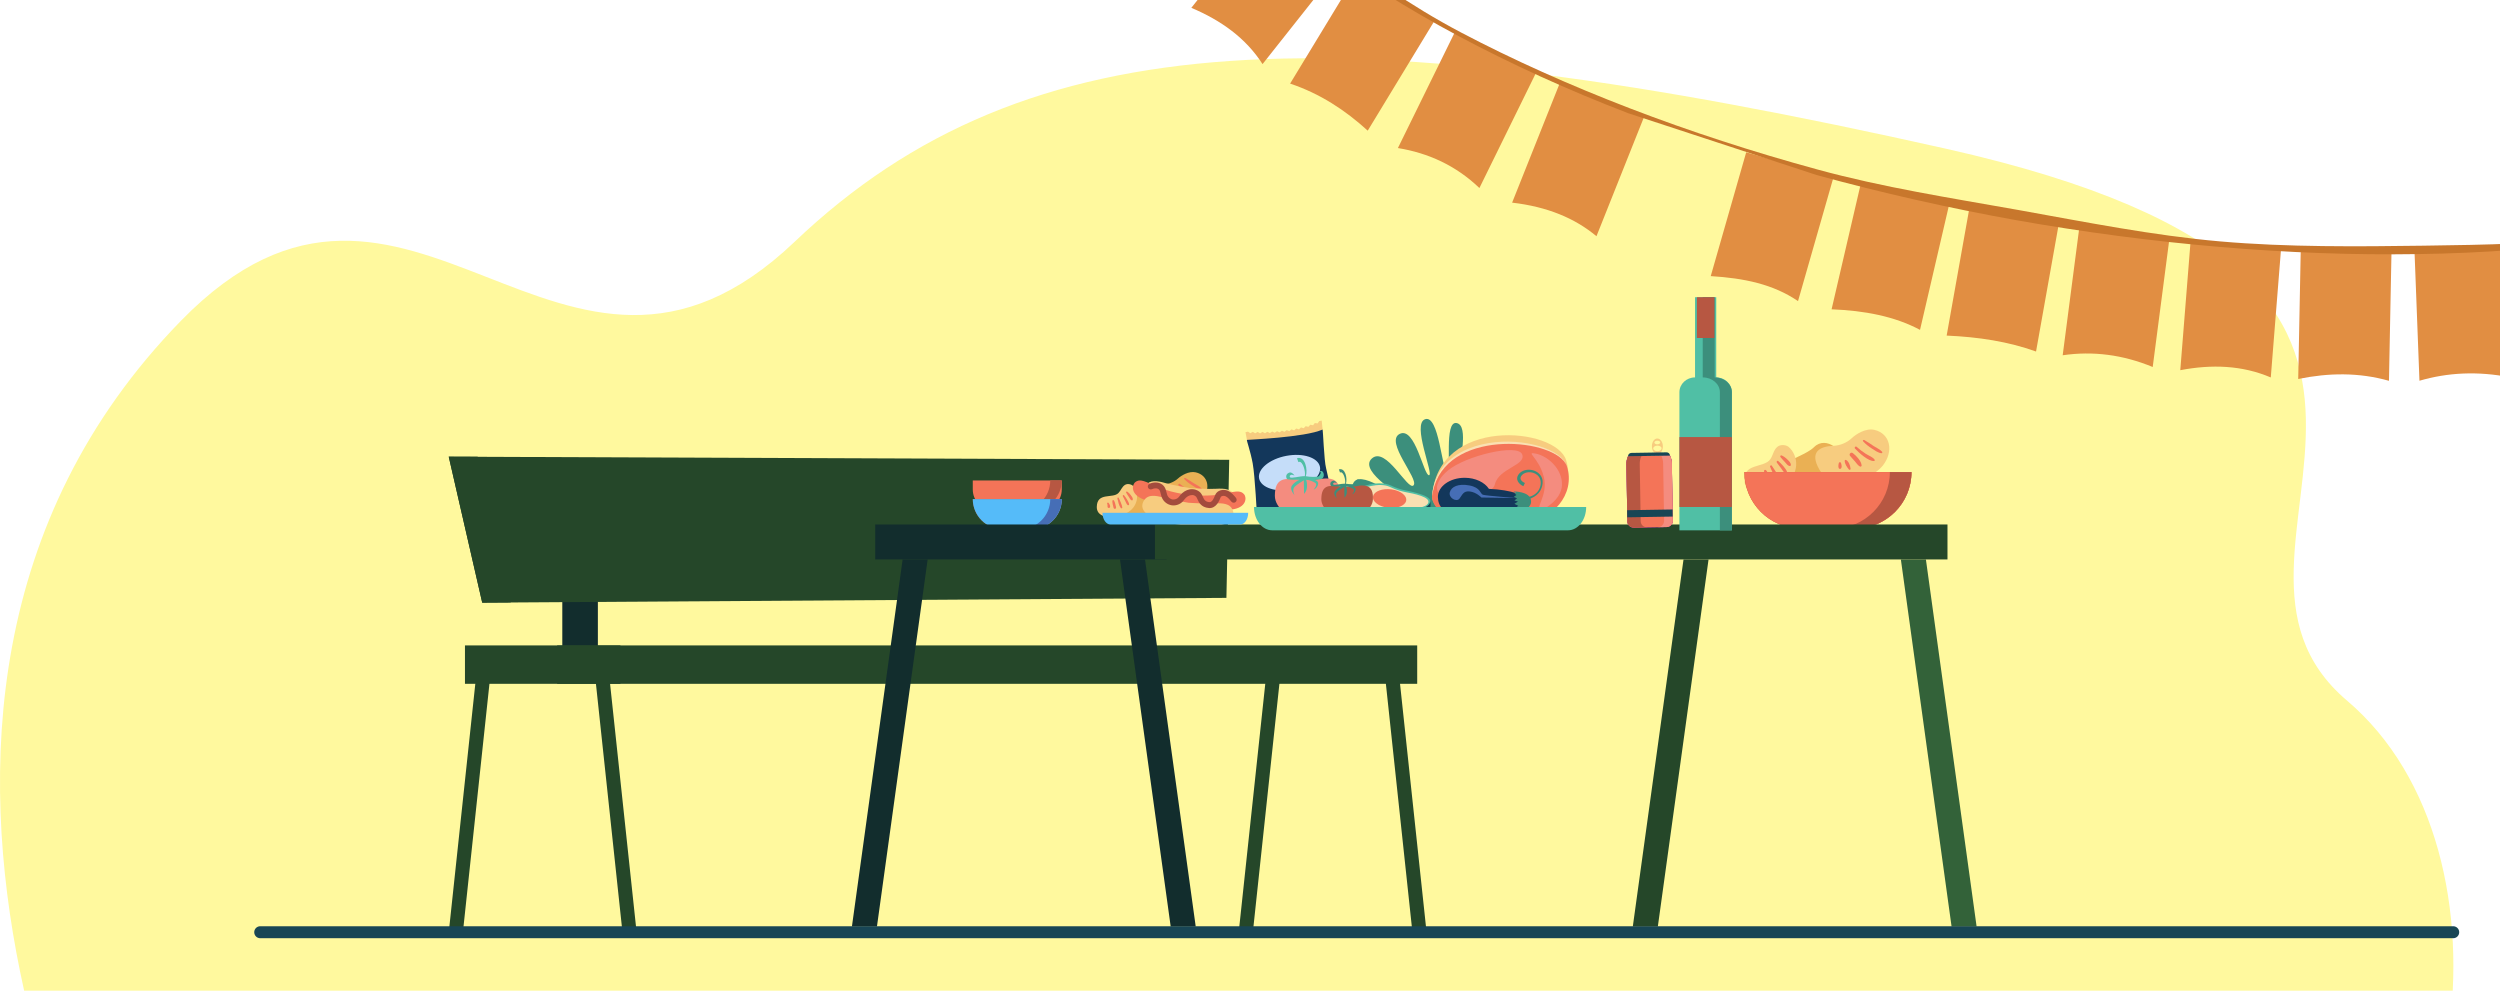 <?xml version="1.0" encoding="UTF-8"?> <svg xmlns="http://www.w3.org/2000/svg" width="429" height="170" viewBox="0 0 429 170" fill="none"><g clip-path="url(#clip0_75_490)"><path d="M387.295 227C423.36 212.515 433.532 146.352 402.758 120.233C371.983 94.113 437.639 48.781 333.85 25.502C230.061 2.222 176.44 3.31 136.353 41.496C96.266 79.682 70.306 14.785 31.04 55.057C-35.604 123.407 25.807 227 25.807 227H387.295Z" fill="#FFF99E"></path><path d="M214.982 160.047H212.555L217.472 114.048H219.898L214.982 160.047Z" fill="#254729"></path><path d="M242.38 160.047H244.808L239.893 114.048H237.465L242.38 160.047Z" fill="#254729"></path><path d="M96.491 112.888H102.594V100.553H96.491V112.888Z" fill="#122D2D"></path><path d="M82.749 103.417L210.452 102.595L210.933 78.903L77.003 78.366L82.749 103.417Z" fill="#254729"></path><path d="M95.609 117.342L243.192 117.342V110.753L95.609 110.753V117.342Z" fill="#254729"></path><path d="M79.787 117.342H106.465V110.753H79.787V117.342Z" fill="#254729"></path><path d="M77.003 78.366L82.749 103.417L87.647 103.386L81.967 78.366H77.003Z" fill="#254729"></path><path d="M79.426 160.047H77L81.915 114.048H84.341L79.426 160.047Z" fill="#254729"></path><path d="M106.825 160.047H109.251L104.336 114.048H101.91L106.825 160.047Z" fill="#254729"></path><path d="M226.853 72.636C226.857 72.679 226.861 72.724 226.865 72.767C226.893 73.042 226.921 73.318 226.948 73.593C226.955 73.669 226.964 73.745 226.971 73.82L219.398 76.052L213.971 75.489L213.724 74.168L214.148 74.071L214.554 74.336L214.979 74.103L215.392 74.359L215.812 74.117L216.23 74.363L216.646 74.112L217.069 74.349L217.479 74.089L217.907 74.317L218.311 74.047L218.745 74.265L219.142 73.987L219.58 74.195L219.971 73.907L220.414 74.103L220.797 73.805L221.247 73.988L221.62 73.679L222.075 73.848L222.439 73.527L222.899 73.68L223.25 73.345L223.716 73.481L224.053 73.132L224.525 73.247L224.845 72.882L225.322 72.974L225.621 72.592L226.103 72.655L226.378 72.256L226.805 72.176C226.82 72.329 226.836 72.481 226.851 72.634L226.853 72.636Z" fill="#F7CC7F"></path><path d="M226.945 73.715C227.038 73.673 227.197 78.994 227.56 80.358C227.924 81.724 228.835 86.618 228.835 86.618L215.703 88.689C215.703 88.689 215.361 81.652 214.959 79.496C214.556 77.34 213.879 75.53 213.973 75.488C214.067 75.446 223.882 75.082 226.945 73.713V73.715Z" fill="#13375B"></path><path d="M216.06 82.094C216.362 83.687 218.946 84.536 221.831 83.992C224.716 83.447 226.809 81.714 226.507 80.122C226.205 78.529 223.622 77.68 220.737 78.224C217.852 78.769 215.759 80.502 216.06 82.094Z" fill="#C5DDF9"></path><path d="M199.574 83.132C200.537 83.091 201.459 82.735 202.158 82.098C202.675 81.627 204.005 80.781 205.186 81.053C207.33 81.547 207.825 83.838 206.313 85.699C204.988 87.33 199.819 89.659 197.748 86.234C196.299 83.836 197.928 83.203 199.574 83.134V83.132Z" fill="#EAB054"></path><path d="M206.038 83.999C205.514 83.938 205.02 83.563 204.583 83.296C204.092 82.993 203.606 82.631 203.222 82.204C203.115 82.085 203.278 81.953 203.4 82.017C203.902 82.284 204.379 82.613 204.856 82.922C205.278 83.196 205.823 83.408 206.157 83.781C206.235 83.869 206.153 84.012 206.036 83.999H206.038Z" fill="#F47458"></path><path d="M205.091 84.994C204.279 85.1 202.793 83.841 202.229 83.279C202.093 83.142 202.321 82.909 202.472 83.037C202.901 83.401 203.359 83.712 203.847 84.007C204.253 84.251 204.891 84.445 205.163 84.816C205.213 84.883 205.186 84.982 205.089 84.994H205.091Z" fill="#F47458"></path><path d="M203.033 85.972C202.867 85.798 202.765 85.527 202.643 85.272C202.51 84.993 202.357 84.744 202.226 84.464C202.103 84.201 202.302 83.865 202.448 84.056C202.743 84.44 203.142 85.152 203.187 85.81C203.197 85.96 203.105 86.048 203.033 85.972Z" fill="#F47458"></path><path d="M201.9 85.967C201.571 85.737 201.177 85.397 201.188 85.082C201.195 84.856 202.016 85.087 202.186 85.891C202.205 85.984 202.005 86.04 201.9 85.966V85.967Z" fill="#F47458"></path><path d="M200.98 85.099C201.661 86.094 200.463 86.114 200.283 85.871C200.109 85.639 200.199 85.34 200.34 85.107C200.423 84.972 200.887 84.96 200.98 85.099Z" fill="#F47458"></path><path d="M200.628 86.463C200.628 86.463 200.018 89.308 195.948 89.824C192.199 90.299 191.131 86.465 192.898 85.643C194.666 84.823 196.715 84.47 197.66 83.716C199.396 82.329 201.28 84.993 200.628 86.463Z" fill="#EAB054"></path><path d="M194.479 83.425C194.754 83.73 194.942 84.174 195.028 84.508C195.271 85.451 195.029 86.413 194.421 87.167C192.9 89.054 188.166 89.552 188.209 86.978C188.253 84.404 190.945 85.612 191.928 84.597C192.369 84.142 192.526 83.505 193.082 83.187C193.53 82.93 194.194 83.113 194.476 83.427L194.479 83.425Z" fill="#F7CC7F"></path><path d="M193.432 84.359C193.697 84.541 193.884 84.739 194.071 85.001C194.232 85.228 194.444 85.475 194.382 85.767C194.367 85.838 194.271 85.896 194.203 85.866C193.957 85.765 193.868 85.526 193.732 85.311C193.567 85.052 193.395 84.809 193.246 84.54C193.186 84.429 193.317 84.279 193.43 84.358L193.432 84.359Z" fill="#F47458"></path><path d="M192.884 84.987C193.138 85.273 193.732 86.151 193.759 86.552C193.769 86.693 193.579 86.748 193.488 86.66C193.29 86.469 193.206 86.19 193.083 85.948C192.947 85.678 192.797 85.421 192.672 85.147C192.614 85.02 192.775 84.865 192.883 84.987H192.884Z" fill="#F47458"></path><path d="M191.981 85.441C192.123 85.731 192.578 86.732 192.589 87.087C192.593 87.208 192.412 87.293 192.332 87.189C191.997 86.756 191.87 86.061 191.743 85.538C191.709 85.401 191.915 85.307 191.981 85.441Z" fill="#F47458"></path><path d="M191.16 85.886C191.278 86.07 191.321 86.267 191.379 86.475C191.511 86.951 191.602 87.202 191.414 87.289C191.263 87.359 191.145 87.299 191.09 87.152C191.032 87.002 190.854 86.227 190.881 85.957C190.895 85.81 191.077 85.757 191.16 85.886Z" fill="#F47458"></path><path d="M190.207 86.281C190.476 86.543 190.617 87.026 190.387 87.142C190.294 87.188 190.213 87.194 190.133 87.122C189.958 86.967 190.137 86.726 189.996 86.442C189.93 86.309 190.095 86.173 190.207 86.281Z" fill="#F47458"></path><path d="M196.676 83.243C197.307 82.356 198.521 82.459 199.931 82.883C201.148 83.249 203.619 83.658 204.27 83.762C204.929 83.805 207.429 83.958 208.697 83.872C210.165 83.774 211.373 83.942 211.788 84.949C212.204 85.956 212.458 88.399 204.513 87.767L203.139 87.611C195.253 86.456 196.046 84.132 196.676 83.243Z" fill="#F7CC7F"></path><path d="M194.848 82.706C195.46 82.279 195.987 82.305 198.09 83.337C198.645 83.609 199.326 83.856 200.027 84.073C202.644 84.879 205.393 85.189 208.124 84.987C208.857 84.933 209.576 84.844 210.177 84.703C212.457 84.166 212.976 84.258 213.477 84.811C213.978 85.363 213.934 87.145 211.291 87.442C208.649 87.739 203.783 88.216 203.728 88.109C203.714 88.081 203.72 87.844 203.738 87.515C203.682 87.84 203.634 88.073 203.615 88.097C203.539 88.188 198.902 86.639 196.393 85.76C193.882 84.881 194.239 83.134 194.85 82.708L194.848 82.706Z" fill="#F47458"></path><path d="M196.391 85.758C197.022 84.87 198.236 84.975 199.646 85.398C200.863 85.764 203.334 86.173 203.985 86.277C204.644 86.321 207.144 86.474 208.412 86.388C209.88 86.288 211.088 86.458 211.503 87.465C211.919 88.471 212.173 90.915 204.228 90.282L202.854 90.127C194.968 88.972 195.761 86.646 196.391 85.758Z" fill="#F7CC7F"></path><path d="M201.139 86.718C201.81 86.794 202.503 86.543 202.966 86.05C203.059 85.951 203.133 85.853 203.206 85.758C203.24 85.715 203.273 85.67 203.308 85.628C203.596 85.276 203.957 85.044 204.322 84.977C204.69 84.91 205.077 85.028 205.285 85.272C205.333 85.328 205.399 85.478 205.458 85.611C205.698 86.156 206.099 87.07 207.443 87.178C208.697 87.281 209.243 85.886 209.423 85.427C209.439 85.382 209.453 85.346 209.466 85.321C209.56 85.106 209.956 85.016 210.264 85.14C210.674 85.302 211.01 85.716 211.307 86.081C211.484 86.299 211.804 86.332 212.023 86.155C212.24 85.978 212.274 85.659 212.097 85.44C211.74 85.001 211.297 84.456 210.64 84.195C209.907 83.905 208.895 84.095 208.535 84.911C208.52 84.948 208.5 84.997 208.476 85.058C208.267 85.594 207.97 86.203 207.527 86.166C206.787 86.106 206.605 85.687 206.39 85.201C206.295 84.986 206.205 84.782 206.062 84.613C205.618 84.093 204.864 83.843 204.138 83.978C203.536 84.088 202.962 84.446 202.521 84.984C202.479 85.035 202.439 85.087 202.399 85.138C202.338 85.217 202.281 85.291 202.223 85.353C201.969 85.624 201.568 85.76 201.201 85.701C200.835 85.642 200.498 85.385 200.342 85.047C200.272 84.894 200.227 84.708 200.179 84.51C200.095 84.163 200.001 83.77 199.731 83.43C199.127 82.667 198 82.653 197.246 83.026C196.995 83.15 196.892 83.456 197.017 83.707C197.142 83.958 197.448 84.06 197.7 83.936C198.091 83.741 198.674 83.734 198.932 84.059C199.063 84.223 199.122 84.467 199.189 84.747C199.247 84.983 199.304 85.227 199.417 85.471C199.714 86.117 200.335 86.588 201.037 86.703C201.071 86.709 201.104 86.713 201.138 86.717L201.139 86.718Z" fill="#A34B3D"></path><path d="M150.484 159H146.188L154.891 96H159.187L150.484 159Z" fill="#122D2D"></path><path d="M200.891 159H205.187L196.484 96H192.188L200.891 159Z" fill="#122D2D"></path><path d="M284.484 159H280.188L288.891 96H293.187L284.484 159Z" fill="#254729"></path><path d="M334.891 159H339.187L330.485 96H326.188L334.891 159Z" fill="#336239"></path><path d="M316.124 79.535C316.124 79.535 315.948 83.225 310.348 84.738C305.188 86.133 302.763 81.561 305.052 80.158C307.34 78.754 310.139 77.875 311.287 76.729C313.396 74.623 316.686 77.554 316.124 79.535Z" fill="#EAB054"></path><path d="M306.906 76.673C307.339 77.015 307.692 77.562 307.881 77.986C308.416 79.184 308.317 80.516 307.679 81.655C306.087 84.505 299.913 86.238 299.386 82.809C298.86 79.38 302.711 80.375 303.786 78.807C304.268 78.103 304.334 77.221 304.999 76.671C305.535 76.228 306.458 76.321 306.906 76.673Z" fill="#F7CC7F"></path><path d="M314.535 76.509C315.759 76.456 316.928 75.986 317.818 75.145C318.474 74.525 320.164 73.409 321.662 73.767C324.386 74.419 325.016 77.437 323.094 79.89C321.41 82.04 314.845 85.11 312.215 80.594C310.375 77.434 312.444 76.6 314.533 76.508L314.535 76.509Z" fill="#F7CC7F"></path><path d="M322.84 77.773C322.255 77.703 321.705 77.276 321.217 76.969C320.67 76.622 320.128 76.209 319.701 75.719C319.583 75.584 319.764 75.431 319.901 75.506C320.461 75.812 320.991 76.189 321.524 76.542C321.994 76.855 322.602 77.098 322.975 77.525C323.062 77.626 322.971 77.79 322.84 77.775V77.773Z" fill="#F47458"></path><path d="M321.601 79.101C320.667 79.233 318.954 77.666 318.307 76.966C318.15 76.796 318.414 76.506 318.588 76.666C319.082 77.12 319.61 77.507 320.171 77.873C320.639 78.176 321.373 78.42 321.686 78.881C321.742 78.964 321.711 79.087 321.602 79.103L321.601 79.101Z" fill="#F47458"></path><path d="M319.138 80.044C318.796 79.836 318.584 79.51 318.334 79.203C318.06 78.868 317.744 78.57 317.473 78.235C317.218 77.919 317.629 77.517 317.931 77.745C318.54 78.207 319.366 79.06 319.457 79.85C319.478 80.029 319.287 80.134 319.14 80.044H319.138Z" fill="#F47458"></path><path d="M317.272 80.565C316.939 80.17 316.541 79.589 316.552 79.051C316.559 78.664 317.39 79.058 317.561 80.436C317.581 80.594 317.379 80.691 317.274 80.565H317.272Z" fill="#F47458"></path><path d="M315.913 79.425C316.299 80.571 315.62 80.595 315.517 80.316C315.419 80.047 315.471 79.702 315.549 79.434C315.596 79.277 315.86 79.265 315.913 79.425Z" fill="#F47458"></path><path d="M305.728 78.151C306.121 78.333 306.416 78.553 306.722 78.857C306.989 79.122 307.326 79.403 307.31 79.804C307.307 79.902 307.192 80 307.094 79.977C306.744 79.897 306.573 79.6 306.343 79.347C306.065 79.04 305.781 78.756 305.523 78.433C305.416 78.299 305.557 78.071 305.727 78.149L305.728 78.151Z" fill="#F47458"></path><path d="M305.142 79.11C305.545 79.432 306.533 80.462 306.66 80.99C306.705 81.176 306.466 81.291 306.326 81.194C306.018 80.985 305.844 80.633 305.626 80.341C305.385 80.015 305.125 79.705 304.898 79.37C304.791 79.213 304.971 78.972 305.142 79.11Z" fill="#F47458"></path><path d="M304.046 79.915C304.3 80.269 305.131 81.494 305.226 81.962C305.259 82.121 305.038 82.276 304.909 82.157C304.366 81.658 304.04 80.762 303.751 80.098C303.675 79.922 303.928 79.751 304.046 79.915Z" fill="#F47458"></path><path d="M303.057 80.692C303.255 80.908 303.359 81.162 303.481 81.424C303.764 82.027 303.943 82.339 303.713 82.498C303.528 82.625 303.358 82.572 303.251 82.39C303.142 82.203 302.728 81.213 302.702 80.852C302.688 80.654 302.918 80.541 303.057 80.693V80.692Z" fill="#F47458"></path><path d="M309.03 90.691H318.314C323.667 90.691 328.007 86.358 328.007 81.012H299.337C299.337 86.358 303.676 90.691 309.03 90.691Z" fill="#BC4D26"></path><path d="M309.03 90.691H318.314C323.667 90.691 328.007 86.358 328.007 81.012H299.337C299.337 86.358 303.676 90.691 309.03 90.691Z" fill="#F47458"></path><path d="M324.299 81.012H328.007C328.007 86.358 323.667 90.691 318.314 90.691H314.606C319.96 90.691 324.299 86.358 324.299 81.012Z" fill="#B75742"></path><path d="M178.584 87.602H170.543C168.547 87.602 166.927 85.984 166.927 83.991V82.446H182.2V83.991C182.2 85.984 180.58 87.602 178.584 87.602Z" fill="#F47458"></path><path d="M180.225 82.446H182.201C182.201 85.293 179.888 87.602 177.037 87.602H175.062C177.913 87.602 180.225 85.293 180.225 82.446Z" fill="#B75742"></path><path d="M172.092 90.807H177.038C179.889 90.807 182.202 88.498 182.202 85.65H166.928C166.928 88.498 169.241 90.807 172.092 90.807Z" fill="#BC4D26"></path><path d="M172.092 90.807H177.038C179.889 90.807 182.202 88.498 182.202 85.65H166.928C166.928 88.498 169.241 90.807 172.092 90.807Z" fill="#55BBF9"></path><path d="M180.225 85.65H182.201C182.201 88.498 179.888 90.807 177.037 90.807H175.062C177.913 90.807 180.225 88.498 180.225 85.65Z" fill="#466EB6"></path><path d="M229.917 85.195C229.795 87.299 227.022 89.284 224.224 89.284C221.426 89.284 218.766 87.195 218.766 85.09C218.766 82.066 220.334 82.072 222.329 82.236C222.708 82.266 223.104 82.304 223.507 82.327C223.744 82.341 223.984 82.349 224.224 82.349C224.464 82.349 224.726 82.337 224.977 82.32C225.282 82.297 225.585 82.266 225.884 82.234C228.126 81.993 230.118 81.72 229.916 85.195H229.917Z" fill="#F48C7F"></path><path d="M222.788 79.314C222.788 79.314 222.786 79.318 222.807 79.312L222.803 79.3C222.792 79.307 222.787 79.312 222.788 79.314Z" fill="#50BFA5"></path><path d="M226.963 80.933C226.69 80.66 226.416 80.933 226.416 80.933C226.801 80.933 226.627 81.386 226.305 81.709C226.11 81.905 224.678 81.839 224.175 81.734C224.144 81.727 224.112 81.723 224.078 81.718C224.442 80.64 223.987 78.202 222.564 78.629L222.804 79.3C222.833 79.282 222.899 79.251 222.958 79.25C223.555 79.185 224.073 80.874 223.911 81.707C223.046 81.688 221.532 82.156 221.367 81.887C221.157 81.54 221.673 81.462 221.673 81.462L222.13 81.584C222.13 81.584 221.692 80.939 221.245 81.097C220.525 81.351 220.688 82.024 220.859 82.195C220.994 82.33 222.342 82.337 223 82.334C222.771 82.416 222.045 82.781 221.675 83.364C221.252 84.03 222.131 84.967 222.131 84.967C222.131 84.967 221.657 84.038 222.168 83.53C222.566 83.132 223.389 82.627 223.73 82.424L223.779 84.744C223.779 84.744 224.289 84.298 224.289 83.408C224.289 82.822 224.202 82.502 224.142 82.351L224.612 82.391C224.89 82.478 225.334 82.634 225.673 82.841C226.205 83.165 225.404 84.033 225.404 84.033C225.404 84.033 225.812 83.895 226.033 83.492C226.458 82.71 225.984 82.503 225.597 82.335C225.898 82.3 226.182 82.316 226.604 82.24C227.322 82.112 227.24 81.211 226.966 80.938L226.963 80.933Z" fill="#50BFA5"></path><path d="M200.188 90H150.188V96H200.188V90Z" fill="#122D2D"></path><path d="M334.188 90H198.188V96H334.188V90Z" fill="#254729"></path><path d="M251.367 87.619C251.367 87.619 254.621 79.426 254.475 78.034C254.329 76.641 253.068 75.944 252.334 77.537C251.601 79.129 251.337 80.887 250.78 80.256C250.223 79.627 252.187 73.027 249.959 72.595C247.731 72.163 249.167 81.053 248.288 80.853C247.409 80.654 246.939 71.169 244.565 71.932C242.191 72.695 246.119 81.55 245.209 81.55C244.299 81.55 242.834 73.159 240.196 74.452C237.558 75.746 243.523 82.197 242.571 83.275C241.618 84.353 237.822 76.442 235.389 78.697C232.956 80.953 241.39 85.525 241.076 85.881C240.761 86.237 233.864 80.555 232.339 82.711C230.815 84.867 237.684 85.986 237.264 86.691C236.844 87.396 233.323 86.224 233.541 87.619C233.759 89.014 241.222 88.979 241.222 88.979L251.367 87.619Z" fill="#3C8F7C"></path><path d="M265.267 84.087C264.551 83.781 264.234 83.248 264.798 82.701C265.512 81.971 267.028 82.124 267.667 83.021C268.152 83.691 268.034 84.67 267.617 85.33C267.404 85.679 267.091 85.968 266.73 86.173C266.317 86.418 265.761 86.54 265.573 86.526L265.665 86.918C265.893 86.875 266.11 86.808 266.32 86.722C267.053 86.418 267.564 85.971 267.879 85.453C267.88 85.442 268.787 84.022 267.977 82.825C267.126 81.542 264.922 81.455 264.123 82.697C263.63 83.456 264.148 84.259 265.002 84.642L265.266 84.087H265.267Z" fill="#3C8F7C"></path><path d="M263.792 86.676C263.792 86.676 258.571 86.276 258.071 86.112C257.571 85.948 257.696 84.881 255.747 84.513C253.799 84.144 252.614 84.745 252.378 85.696C252.142 86.646 253.525 87.422 254.029 86.782C254.532 86.142 254.679 85.41 255.811 85.543C256.942 85.676 257.801 86.58 257.801 86.58L263.792 86.674V86.676Z" fill="#466EB6"></path><path d="M245.731 85.37C245.731 85.37 246.352 89.038 251.358 88.491C256.469 87.933 258.114 89.609 262.455 89.41C265.952 89.249 270.495 84.651 268.746 78.969C266.998 73.287 246.576 71.35 245.731 85.37Z" fill="#F7CC7F"></path><path d="M245.74 85.125C245.709 85.404 245.747 85.687 245.845 85.951C246.217 86.943 247.487 89.133 251.381 88.707C256.491 88.149 258.117 89.643 262.454 89.416C265.948 89.234 270.535 85.038 268.85 79.935C267.181 74.88 247.088 72.869 245.74 85.125Z" fill="#F47458"></path><path d="M268.852 79.935C267.09 75.278 249.206 73.44 246.133 83.411C245.96 83.971 245.831 84.544 245.74 85.124C246.015 81.505 248.062 78.603 252.013 76.982C257.827 74.637 265.208 76.042 267.861 78.474C268.308 78.873 268.68 79.37 268.85 79.935H268.852Z" fill="#FAE0B2"></path><path d="M264.686 87.467C264.686 87.467 267.907 85.939 268.032 83.264C268.157 80.589 265.711 78.318 263.634 77.864C261.557 77.41 264.042 78.439 264.913 81.811C265.785 85.181 262.984 87.53 264.687 87.469L264.686 87.467Z" fill="#F48C7F"></path><path d="M248.124 85.247C247.172 85.222 246.45 84.407 246.596 83.501C246.716 82.763 247.182 81.822 248.427 80.765C251.44 78.208 260.431 76.071 261.199 77.957C261.967 79.843 257.192 80.339 256.529 83.085C256.017 85.212 250.561 85.311 248.124 85.247Z" fill="#F48C7F"></path><path d="M248.388 86.344C247.833 86.455 247.578 87.083 247.915 87.516C248.322 88.042 249.086 88.551 250.495 88.398C253.206 88.102 256.285 88.324 258.76 88.611C261.235 88.899 263.194 88.931 263.107 88.136C263.02 87.341 258.363 86.122 257.38 85.45C256.455 84.818 250.669 85.889 248.388 86.344Z" fill="#F48C7F"></path><path d="M231.872 85.572C231.872 85.572 231.873 88.572 235.335 89.322C238.797 90.073 244.49 88.41 245.056 87.79C245.521 87.281 245.525 86.724 245.451 86.124C245.386 85.605 245.223 85.909 243.036 85.267C240.85 84.625 240.58 85.175 238.465 84.195C236.349 83.215 231.96 83.546 231.872 85.57V85.572Z" fill="#184655"></path><path d="M244.259 87.151C244.728 87.025 245.107 86.75 245.327 86.395C245.327 86.394 245.329 86.393 245.33 86.39C245.623 85.924 245.555 85.315 243.369 84.673C241.183 84.031 240.739 84.266 238.623 83.286C236.508 82.306 231.931 83.506 231.842 85.532C231.842 85.532 231.842 85.683 231.893 85.839C232.47 86.736 233.507 87.626 235.368 87.985C237.93 88.479 241.593 87.872 244.259 87.153V87.151Z" fill="#50BFA5"></path><path d="M232.605 86.233C232.231 85.818 232.192 85.264 232.522 84.827C233.521 83.495 236.832 82.783 238.448 83.532C239.815 84.165 240.507 84.307 241.383 84.487C242.259 84.666 245.806 85.253 245.011 86.444C244.583 87.086 243.106 87.156 242.327 87.32C241.563 87.48 240.791 87.614 240.01 87.712C239.235 87.81 238.271 87.979 237.489 87.882C236.931 87.813 234.22 88.031 232.605 86.235V86.233Z" fill="#FAE0B2"></path><path d="M238.785 83.979C240.353 84.191 241.478 85.065 241.296 85.933C241.115 86.801 239.696 87.334 238.128 87.122C236.56 86.91 235.435 86.035 235.616 85.166C235.797 84.299 237.217 83.766 238.785 83.978V83.979Z" fill="#F47458"></path><path d="M261.675 82.879C260.959 82.574 260.641 82.04 261.206 81.494C261.919 80.764 263.435 80.917 264.074 81.814C264.56 82.484 264.442 83.463 264.025 84.123C263.811 84.472 263.498 84.761 263.137 84.966C262.725 85.211 262.169 85.333 261.981 85.319L262.072 85.711C262.301 85.668 262.517 85.6 262.729 85.515C263.462 85.211 263.973 84.764 264.287 84.246C264.29 84.235 265.196 82.815 264.386 81.618C263.535 80.335 261.331 80.249 260.532 81.49C260.039 82.249 260.557 83.052 261.411 83.435L261.675 82.879Z" fill="#3C8F7C"></path><path d="M246.741 85.274C246.741 83.459 248.798 81.987 251.334 81.987C253.179 81.987 254.77 82.766 255.5 83.889C259.291 84.041 262.216 85.025 262.216 86.215C262.216 86.772 261.621 87.161 261.152 87.404C260.287 87.851 259.291 88.084 258.323 88.252C257.12 88.461 255.903 88.597 254.681 88.672C253.509 88.745 252.31 88.803 251.138 88.712C250.201 88.639 249.273 88.43 248.452 87.998C247.77 87.639 247.212 87.101 246.944 86.41C246.803 86.045 246.742 85.658 246.742 85.273L246.741 85.274Z" fill="#13375B"></path><path d="M260.199 85.467C260.199 85.467 254.978 85.068 254.478 84.904C253.978 84.74 254.103 83.673 252.154 83.304C250.206 82.935 249.021 83.537 248.785 84.487C248.549 85.438 249.932 86.213 250.436 85.574C250.939 84.935 251.086 84.201 252.218 84.335C253.349 84.468 254.208 85.372 254.208 85.372L260.199 85.466V85.467Z" fill="#466EB6"></path><path d="M259.763 85.259L260.314 85.522L259.874 85.885L260.48 86.066L259.894 86.44L259.876 86.452L260.531 86.796L260.002 87.209L260.655 87.482L260.568 87.876C262.359 87.659 262.706 86.363 262.706 86.363C262.736 86.195 262.74 86.041 262.724 85.901C262.552 84.279 259.726 84.335 259.726 84.335L260.159 84.593L259.876 84.675L260.221 84.939L259.766 85.257L259.763 85.259Z" fill="#3C8F7C"></path><path d="M235.585 85.757C235.488 87.426 233.288 89 231.07 89C228.852 89 226.74 87.344 226.74 85.673C226.74 83.276 227.984 83.279 229.567 83.41C229.867 83.436 230.182 83.464 230.5 83.482C230.688 83.493 230.878 83.5 231.069 83.5C231.26 83.5 231.466 83.49 231.666 83.476C231.907 83.46 232.148 83.434 232.386 83.409C234.165 83.217 235.744 83.001 235.584 85.757H235.585Z" fill="#B75742"></path><path d="M229.932 81.094C229.932 81.094 229.929 81.096 229.946 81.092L229.944 81.083C229.936 81.088 229.931 81.092 229.932 81.094Z" fill="#3C8F7C"></path><path d="M233.244 82.379C233.026 82.161 232.81 82.379 232.81 82.379C233.116 82.379 232.977 82.737 232.721 82.993C232.565 83.148 231.431 83.096 231.032 83.012C231.008 83.007 230.982 83.004 230.955 82.999C231.244 82.144 230.882 80.211 229.753 80.549L229.944 81.082C229.968 81.066 230.02 81.042 230.066 81.042C230.54 80.991 230.951 82.331 230.823 82.991C230.138 82.976 228.936 83.346 228.806 83.133C228.639 82.858 229.049 82.795 229.049 82.795L229.411 82.891C229.411 82.891 229.064 82.38 228.709 82.505C228.137 82.707 228.267 83.239 228.403 83.375C228.509 83.482 229.579 83.487 230.1 83.485C229.918 83.55 229.342 83.841 229.049 84.302C228.713 84.829 229.411 85.572 229.411 85.572C229.411 85.572 229.035 84.836 229.439 84.432C229.755 84.117 230.408 83.716 230.677 83.556L230.716 85.397C230.716 85.397 231.121 85.043 231.121 84.337C231.121 83.873 231.052 83.619 231.004 83.499L231.376 83.531C231.597 83.6 231.949 83.723 232.219 83.887C232.641 84.144 232.005 84.832 232.005 84.832C232.005 84.832 232.33 84.722 232.504 84.403C232.842 83.782 232.464 83.619 232.158 83.486C232.397 83.458 232.622 83.471 232.956 83.41C233.524 83.308 233.46 82.594 233.244 82.377V82.379Z" fill="#3C8F7C"></path><path d="M294.509 64.763V51H290.868V64.763C289.389 64.763 288.188 65.899 288.188 67.3V91H297.187V67.3C297.187 65.899 295.988 64.763 294.507 64.763H294.509Z" fill="#50BFA5"></path><path d="M294.245 64.763V51H292.188V64.763C293.812 64.763 295.13 65.899 295.13 67.3V91H297.188V67.3C297.188 65.899 295.871 64.763 294.245 64.763Z" fill="#3C8F7C"></path><path d="M294.188 51H291.188V58H294.188V51Z" fill="#B75742"></path><path d="M297.188 75H288.188V87H297.188V75Z" fill="#B75742"></path><path d="M269.074 91H218.3C216.58 91 215.188 89.208 215.188 87H272.187C272.187 89.21 270.795 91 269.075 91H269.074Z" fill="#50BFA5"></path><path d="M212.821 90H190.552C189.798 90 189.188 89.104 189.188 88H214.188C214.188 89.104 213.577 90 212.823 90H212.821Z" fill="#55BBF9"></path><path d="M283.465 76.603C283.477 77.343 283.908 77.937 284.429 77.929C284.95 77.921 285.361 77.314 285.349 76.572C285.336 75.832 284.905 75.237 284.384 75.246C283.863 75.254 283.452 75.861 283.465 76.603ZM284.902 75.927C284.905 76.098 284.68 76.241 284.401 76.247C284.122 76.251 283.893 76.116 283.89 75.944C283.887 75.773 284.112 75.63 284.391 75.624C284.671 75.62 284.899 75.755 284.902 75.927ZM283.699 76.957C283.695 76.692 284.011 76.474 284.405 76.467C284.8 76.461 285.123 76.67 285.127 76.934C285.131 77.198 284.815 77.419 284.421 77.424C284.026 77.431 283.703 77.221 283.699 76.957Z" fill="#F7CC7F"></path><path d="M286.566 78.177C286.77 78.6 286.881 79.063 286.888 79.531L287.049 89.35C287.059 89.943 286.58 90.431 285.981 90.442L280.358 90.535C279.759 90.544 279.264 90.072 279.255 89.479L279.093 79.66C279.086 79.19 279.18 78.725 279.37 78.296L286.566 78.178V78.177Z" fill="#7F1CA0"></path><path d="M286.566 78.177C286.77 78.6 286.881 79.063 286.888 79.531L287.049 89.35C287.059 89.943 286.58 90.431 285.981 90.442L280.358 90.535C279.759 90.544 279.264 90.072 279.255 89.479L279.093 79.66C279.086 79.19 279.18 78.725 279.37 78.296L286.566 78.178V78.177Z" fill="#7F1CA0"></path><path d="M279.093 79.66L279.255 89.479C279.264 90.072 279.759 90.544 280.358 90.535L285.981 90.442C286.582 90.432 287.059 89.943 287.049 89.35L286.888 79.531C286.879 79.063 286.77 78.6 286.566 78.177L279.371 78.294C279.182 78.725 279.086 79.19 279.093 79.659V79.66Z" fill="#F47458"></path><path d="M285.56 89.375L285.398 79.556C285.39 79.087 285.28 78.625 285.077 78.201L286.568 78.177C286.771 78.6 286.882 79.063 286.889 79.531L287.051 89.35C287.06 89.943 286.582 90.431 285.982 90.442L284.491 90.466C285.091 90.456 285.569 89.967 285.56 89.374V89.375Z" fill="#F48C7F"></path><path d="M279.093 79.66L279.255 89.479C279.264 90.072 279.759 90.545 280.358 90.535L282.656 90.497C282.051 90.507 281.551 90.034 281.542 89.441L281.38 79.622C281.373 79.154 281.47 78.689 281.661 78.258L279.371 78.296C279.182 78.727 279.086 79.192 279.093 79.66Z" fill="#B75742"></path><path d="M279.37 78.296L286.566 78.179C286.561 77.865 286.3 77.615 285.982 77.619L279.936 77.719C279.618 77.724 279.364 77.982 279.37 78.296Z" fill="#184655"></path><path d="M287.012 87.424L279.217 87.552L279.237 88.771L287.032 88.644L287.012 87.424Z" fill="#184655"></path><path d="M420.969 161H44.656C44.087 161 43.626 160.539 43.626 159.971C43.626 159.403 44.087 158.942 44.656 158.942H420.969C421.539 158.942 422 159.403 422 159.971C422 160.539 421.539 161 420.969 161Z" fill="#184655"></path><path d="M369.405 62.977C364.257 60.847 359.107 60.211 353.957 60.963L356.811 39.047L372.259 41.062L369.405 62.977Z" fill="#E18E42"></path><path d="M349.384 60.322C344.611 58.606 339.551 57.829 334.046 57.587L337.926 35.83L353.263 38.566L349.384 60.322Z" fill="#E18E42"></path><path d="M409.948 65.348C404.81 63.888 399.612 63.959 394.373 65.035L394.806 42.938L410.381 43.252L409.948 65.348Z" fill="#E18E42"></path><path d="M389.666 64.77C384.756 62.679 379.543 62.49 374.137 63.524L375.897 41.495L391.426 42.74L389.666 64.77Z" fill="#E18E42"></path><path d="M430.745 64.752C425.165 63.648 420.001 63.926 415.178 65.336L414.334 43.25L429.902 42.666L430.745 64.752Z" fill="#E18E42"></path><path d="M216.654 10.999C213.78 6.53 209.532 3.493 204.432 1.345L218.155 -15.985L230.378 -6.331L216.654 10.999Z" fill="#E18E42"></path><path d="M253.866 32.265C249.801 28.374 245.075 26.259 239.88 25.405L249.626 5.568L263.613 12.427L253.866 32.265Z" fill="#E18E42"></path><path d="M234.702 22.421C230.841 18.9 226.507 16.058 221.382 14.345L232.859 -4.545L246.179 3.531L234.702 22.421Z" fill="#E18E42"></path><path d="M273.953 40.538C270.268 37.447 265.499 35.468 259.479 34.774L267.666 14.246L282.14 20.01L273.953 40.538Z" fill="#E18E42"></path><path d="M329.476 56.606C325.108 54.273 319.93 53.295 314.3 53.078L319.304 31.552L334.48 35.08L329.476 56.606Z" fill="#E18E42"></path><path d="M308.54 51.67C304.269 48.76 299.275 47.732 293.562 47.382L299.647 26.137L314.626 30.425L308.54 51.67Z" fill="#E18E42"></path><path d="M208.694 -25.53C210.972 -22.748 213.593 -19.952 216.52 -17.18C219.457 -14.416 222.717 -11.695 226.234 -9.017C233.284 -3.667 241.417 1.457 250.356 6.228C259.297 10.999 269.038 15.444 279.358 19.414L311.731 30.034C322.923 33.11 334.435 35.71 346.039 37.793C357.65 39.849 369.35 41.393 380.914 42.374C392.478 43.361 403.907 43.779 414.961 43.602C426.015 43.446 436.691 42.64 446.731 41.256C456.768 39.869 466.173 37.874 474.635 35.293C478.863 33.996 482.862 32.571 486.573 30.99C487.242 30.703 487.901 30.41 488.551 30.114C488.442 29.992 488.331 29.87 488.222 29.748C487.641 30.008 487.033 30.27 486.384 30.54C482.673 32.07 478.237 33.167 474.018 34.43C465.575 36.952 456.645 39.197 446.632 40.52C436.618 41.843 426.828 42.008 415.806 42.16C404.784 42.314 392.529 42.434 380.995 41.426C369.463 40.422 357.788 38.085 346.211 36.01C334.633 33.952 323.149 32.161 311.983 29.114C300.813 26.072 289.966 22.543 279.677 18.585C269.387 14.632 259.647 10.272 250.707 5.568C241.768 0.865 234.675 -4.32 227.625 -9.605C220.577 -14.89 213.995 -20.031 209.409 -25.527C206.404 -29.113 203.973 -32.844 202.166 -36.35C201.97 -36.339 201.776 -36.328 201.583 -36.318C203.329 -32.855 205.693 -29.195 208.694 -25.534L208.694 -25.53Z" fill="#C8772C"></path></g><defs><clipPath id="clip0_75_490"><rect width="429" height="170" fill="white"></rect></clipPath></defs></svg> 